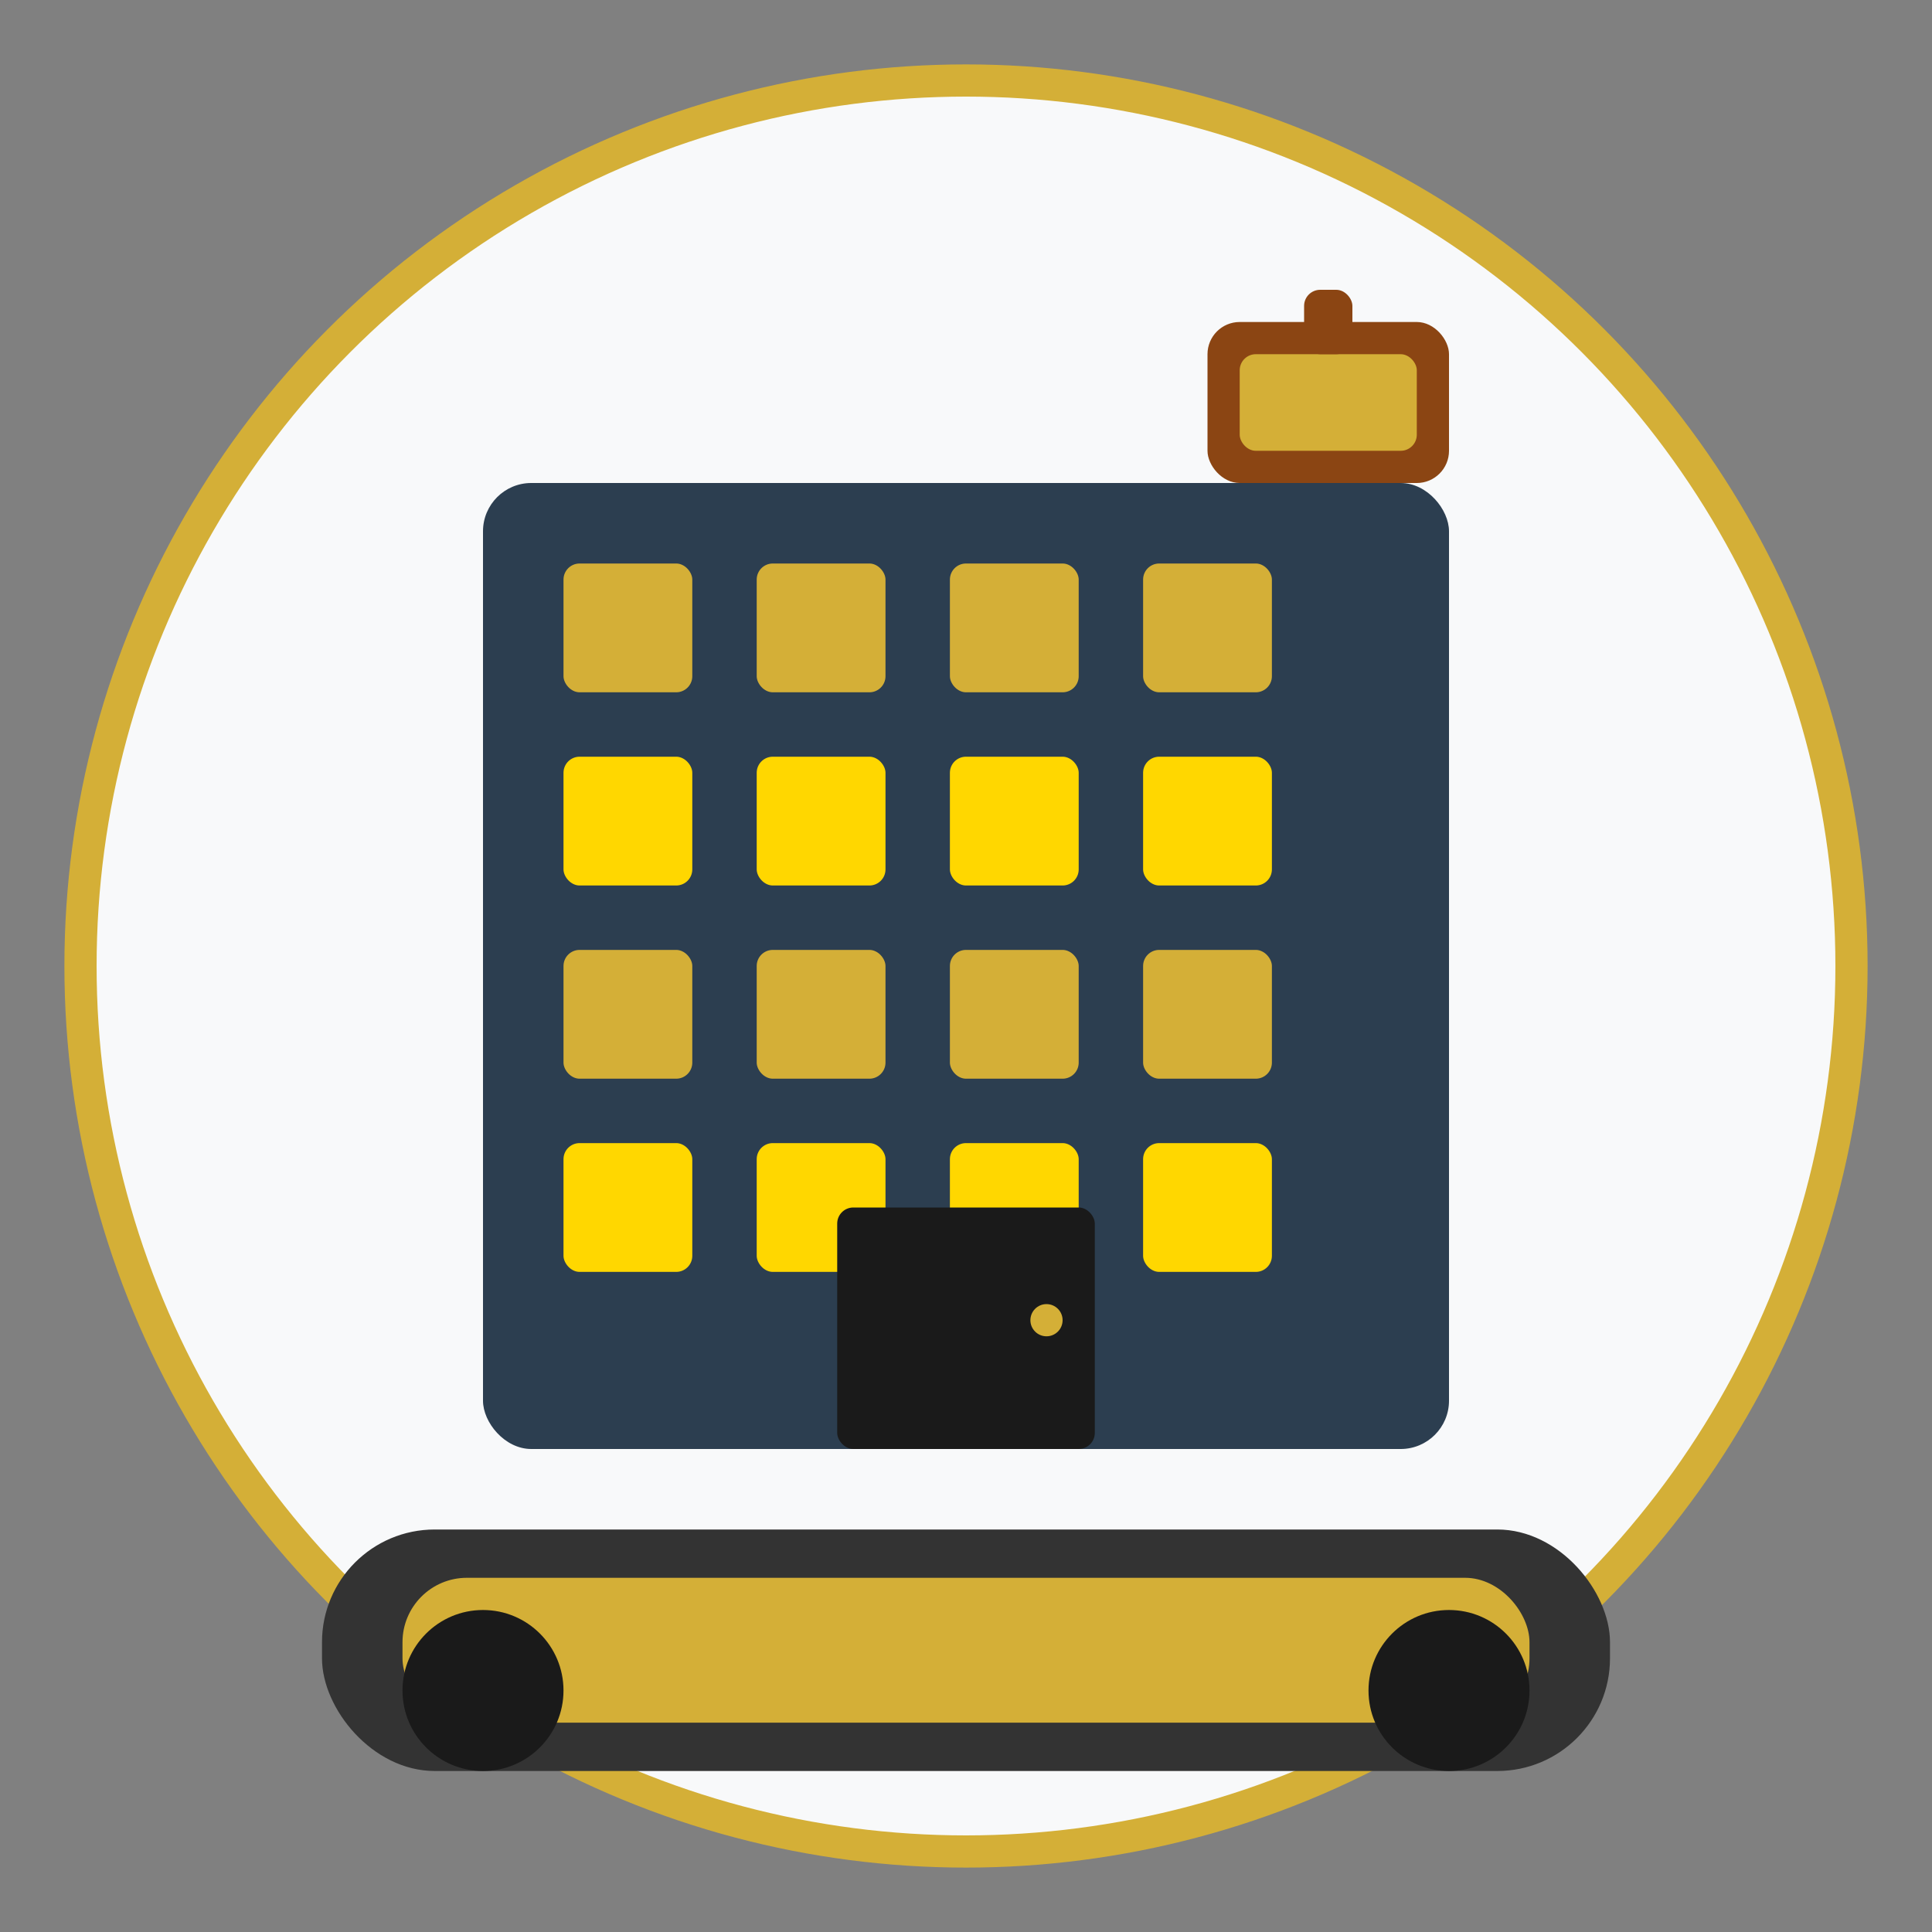 <svg width="120" height="120" viewBox="0 0 120 120" fill="none" xmlns="http://www.w3.org/2000/svg">
  <rect x="0" y="0" width="120" height="120" fill="#808080" stroke="none"/>
  <!-- Background Circle -->
  <circle cx="60" cy="60" r="55" fill="#F8F9FA" stroke="#D4AF37" stroke-width="2"/>
  
  <!-- Building -->
  <rect x="30" y="30" width="60" height="60" rx="3" fill="#2C3E50"/>
  
  <!-- Windows -->
  <rect x="35" y="35" width="8" height="8" rx="1" fill="#D4AF37"/>
  <rect x="47" y="35" width="8" height="8" rx="1" fill="#D4AF37"/>
  <rect x="59" y="35" width="8" height="8" rx="1" fill="#D4AF37"/>
  <rect x="71" y="35" width="8" height="8" rx="1" fill="#D4AF37"/>
  
  <rect x="35" y="47" width="8" height="8" rx="1" fill="#FFD700"/>
  <rect x="47" y="47" width="8" height="8" rx="1" fill="#FFD700"/>
  <rect x="59" y="47" width="8" height="8" rx="1" fill="#FFD700"/>
  <rect x="71" y="47" width="8" height="8" rx="1" fill="#FFD700"/>
  
  <rect x="35" y="59" width="8" height="8" rx="1" fill="#D4AF37"/>
  <rect x="47" y="59" width="8" height="8" rx="1" fill="#D4AF37"/>
  <rect x="59" y="59" width="8" height="8" rx="1" fill="#D4AF37"/>
  <rect x="71" y="59" width="8" height="8" rx="1" fill="#D4AF37"/>
  
  <rect x="35" y="71" width="8" height="8" rx="1" fill="#FFD700"/>
  <rect x="47" y="71" width="8" height="8" rx="1" fill="#FFD700"/>
  <rect x="59" y="71" width="8" height="8" rx="1" fill="#FFD700"/>
  <rect x="71" y="71" width="8" height="8" rx="1" fill="#FFD700"/>
  
  <!-- Door -->
  <rect x="52" y="75" width="16" height="15" rx="1" fill="#1A1A1A"/>
  <circle cx="65" cy="82" r="1" fill="#D4AF37"/>
  
  <!-- Car -->
  <rect x="20" y="95" width="80" height="15" rx="7" fill="#333"/>
  <rect x="25" y="98" width="70" height="9" rx="4" fill="#D4AF37"/>
  
  <!-- Car Wheels -->
  <circle cx="30" cy="105" r="5" fill="#1A1A1A"/>
  <circle cx="90" cy="105" r="5" fill="#1A1A1A"/>
  
  <!-- Briefcase -->
  <rect x="75" y="20" width="15" height="10" rx="2" fill="#8B4513"/>
  <rect x="77" y="22" width="11" height="6" rx="1" fill="#D4AF37"/>
  <rect x="81" y="18" width="3" height="4" rx="1" fill="#8B4513"/>
</svg>
